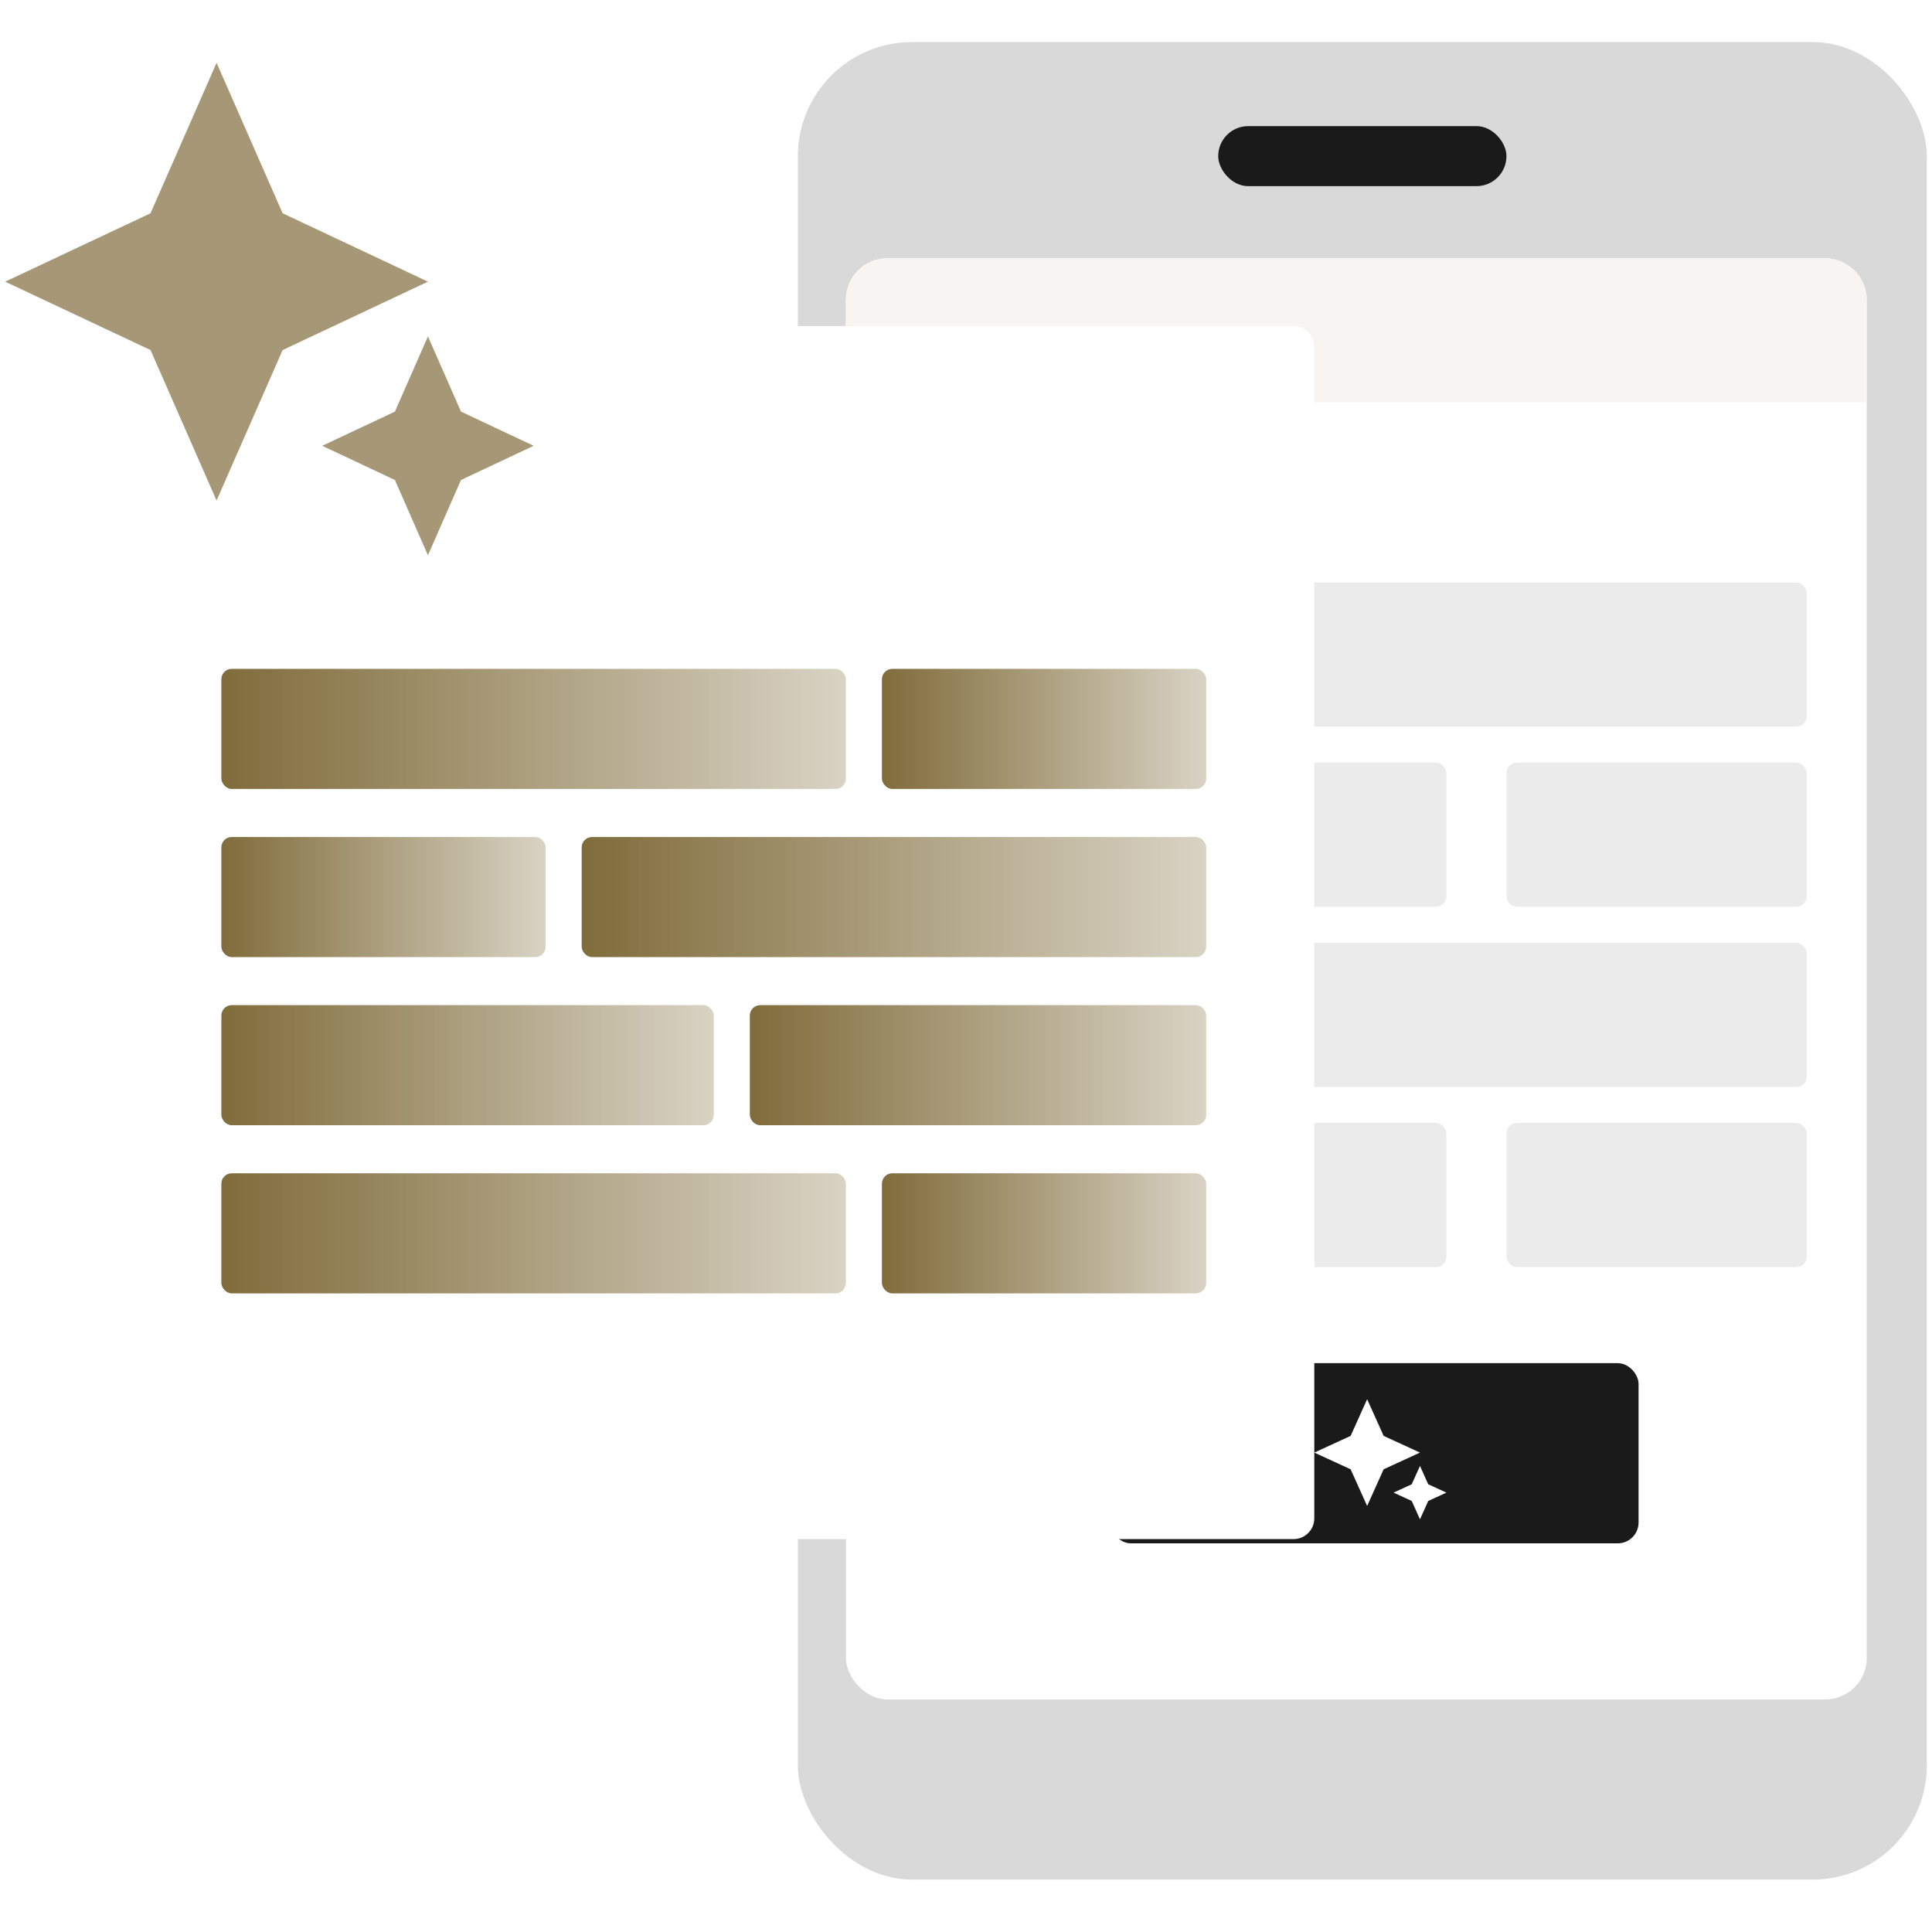 <svg width="186" height="185" viewBox="0 0 186 185" fill="none" xmlns="http://www.w3.org/2000/svg">
<rect x="76.812" y="4.047" width="108.688" height="176.906" rx="11" fill="#D9D9D9"/>
<rect x="81.438" y="24.859" width="98.281" height="138.75" rx="4" fill="white"/>
<rect x="117.281" y="12.141" width="27.75" height="5.781" rx="2.891" fill="#1A1A1A"/>
<rect x="88.375" y="56.078" width="25.438" height="13.875" rx="1" fill="#EBEBEB"/>
<rect x="88.375" y="90.766" width="25.438" height="13.875" rx="1" fill="#EBEBEB"/>
<rect x="88.375" y="73.422" width="50.875" height="13.875" rx="1" fill="#EBEBEB"/>
<rect x="88.375" y="108.109" width="50.875" height="13.875" rx="1" fill="#EBEBEB"/>
<rect x="106.875" y="131.234" width="50.875" height="17.344" rx="2" fill="#1A1A1A"/>
<rect x="117.281" y="56.078" width="56.656" height="13.875" rx="1" fill="#EBEBEB"/>
<rect x="117.281" y="90.766" width="56.656" height="13.875" rx="1" fill="#EBEBEB"/>
<rect x="145.031" y="73.422" width="28.906" height="13.875" rx="1" fill="#EBEBEB"/>
<rect x="145.031" y="108.109" width="28.906" height="13.875" rx="1" fill="#EBEBEB"/>
<path d="M81.438 28.859C81.438 26.65 83.228 24.859 85.438 24.859H175.719C177.928 24.859 179.719 26.65 179.719 28.859V38.734H81.438V28.859Z" fill="#F6F5F1"/>
<path d="M131.619 144.981L130.029 141.448L126.531 139.842L130.029 138.236L131.619 134.703L133.209 138.236L136.706 139.842L133.209 141.448L131.619 144.981ZM136.706 146.266L135.911 144.499L134.163 143.696L135.911 142.893L136.706 141.127L137.501 142.893L139.25 143.696L137.501 144.499L136.706 146.266Z" fill="white"/>
<g filter="url(#filter0_d_822_706)">
<g filter="url(#filter1_d_822_706)">
<path d="M14.375 25.391C14.375 24.286 15.27 23.391 16.375 23.391H124.531C125.636 23.391 126.531 24.286 126.531 25.391V138.172C126.531 139.276 125.636 140.172 124.531 140.172H16.375C15.27 140.172 14.375 139.276 14.375 138.172V25.391Z" fill="white"/>
</g>
<rect x="21.312" y="60.391" width="60.125" height="11.562" rx="1" fill="url(#paint0_linear_822_706)"/>
<rect x="56" y="76.578" width="60.125" height="11.562" rx="1" fill="url(#paint1_linear_822_706)"/>
<rect x="72.188" y="92.766" width="43.938" height="11.562" rx="1" fill="url(#paint2_linear_822_706)"/>
<rect x="21.312" y="76.578" width="31.219" height="11.562" rx="1" fill="url(#paint3_linear_822_706)"/>
<rect x="84.906" y="60.391" width="31.219" height="11.562" rx="1" fill="url(#paint4_linear_822_706)"/>
<rect x="21.312" y="92.766" width="47.406" height="11.562" rx="1" fill="url(#paint5_linear_822_706)"/>
<rect x="21.312" y="108.953" width="60.125" height="11.562" rx="1" fill="url(#paint6_linear_822_706)"/>
<rect x="84.906" y="108.953" width="31.219" height="11.562" rx="1" fill="url(#paint7_linear_822_706)"/>
</g>
<path d="M20.85 48.186L14.491 33.7L0.5 27.116L14.491 20.532L20.85 6.047L27.209 20.532L41.2 27.116L27.209 33.7L20.85 48.186ZM41.2 53.453L38.02 46.211L31.025 42.918L38.02 39.626L41.2 32.384L44.38 39.626L51.375 42.918L44.38 46.211L41.2 53.453Z" fill="#A69876"/>
<defs>
<filter id="filter0_d_822_706" x="4.375" y="17.391" width="132.156" height="136.781" filterUnits="userSpaceOnUse" color-interpolation-filters="sRGB">
<feFlood flood-opacity="0" result="BackgroundImageFix"/>
<feColorMatrix in="SourceAlpha" type="matrix" values="0 0 0 0 0 0 0 0 0 0 0 0 0 0 0 0 0 0 127 0" result="hardAlpha"/>
<feOffset dy="4"/>
<feGaussianBlur stdDeviation="5"/>
<feComposite in2="hardAlpha" operator="out"/>
<feColorMatrix type="matrix" values="0 0 0 0 0 0 0 0 0 0 0 0 0 0 0 0 0 0 0.1 0"/>
<feBlend mode="normal" in2="BackgroundImageFix" result="effect1_dropShadow_822_706"/>
<feBlend mode="normal" in="SourceGraphic" in2="effect1_dropShadow_822_706" result="shape"/>
</filter>
<filter id="filter1_d_822_706" x="4.375" y="17.391" width="132.156" height="136.781" filterUnits="userSpaceOnUse" color-interpolation-filters="sRGB">
<feFlood flood-opacity="0" result="BackgroundImageFix"/>
<feColorMatrix in="SourceAlpha" type="matrix" values="0 0 0 0 0 0 0 0 0 0 0 0 0 0 0 0 0 0 127 0" result="hardAlpha"/>
<feOffset dy="4"/>
<feGaussianBlur stdDeviation="5"/>
<feComposite in2="hardAlpha" operator="out"/>
<feColorMatrix type="matrix" values="0 0 0 0 0 0 0 0 0 0 0 0 0 0 0 0 0 0 0.1 0"/>
<feBlend mode="normal" in2="BackgroundImageFix" result="effect1_dropShadow_822_706"/>
<feBlend mode="normal" in="SourceGraphic" in2="effect1_dropShadow_822_706" result="shape"/>
</filter>
<linearGradient id="paint0_linear_822_706" x1="81.438" y1="66.698" x2="21.312" y2="66.698" gradientUnits="userSpaceOnUse">
<stop stop-color="#D9D3C4"/>
<stop offset="1" stop-color="#806C3B"/>
</linearGradient>
<linearGradient id="paint1_linear_822_706" x1="116.125" y1="82.885" x2="56" y2="82.885" gradientUnits="userSpaceOnUse">
<stop stop-color="#D9D3C4"/>
<stop offset="1" stop-color="#806C3B"/>
</linearGradient>
<linearGradient id="paint2_linear_822_706" x1="116.125" y1="99.073" x2="72.188" y2="99.073" gradientUnits="userSpaceOnUse">
<stop stop-color="#D9D3C4"/>
<stop offset="1" stop-color="#806C3B"/>
</linearGradient>
<linearGradient id="paint3_linear_822_706" x1="52.531" y1="82.885" x2="21.312" y2="82.885" gradientUnits="userSpaceOnUse">
<stop stop-color="#D9D3C4"/>
<stop offset="1" stop-color="#806C3B"/>
</linearGradient>
<linearGradient id="paint4_linear_822_706" x1="116.125" y1="66.698" x2="84.906" y2="66.698" gradientUnits="userSpaceOnUse">
<stop stop-color="#D9D3C4"/>
<stop offset="1" stop-color="#806C3B"/>
</linearGradient>
<linearGradient id="paint5_linear_822_706" x1="68.719" y1="99.073" x2="21.312" y2="99.073" gradientUnits="userSpaceOnUse">
<stop stop-color="#D9D3C4"/>
<stop offset="1" stop-color="#806C3B"/>
</linearGradient>
<linearGradient id="paint6_linear_822_706" x1="81.438" y1="115.26" x2="21.312" y2="115.26" gradientUnits="userSpaceOnUse">
<stop stop-color="#D9D3C4"/>
<stop offset="1" stop-color="#806C3B"/>
</linearGradient>
<linearGradient id="paint7_linear_822_706" x1="116.125" y1="115.26" x2="84.906" y2="115.26" gradientUnits="userSpaceOnUse">
<stop stop-color="#D9D3C4"/>
<stop offset="1" stop-color="#806C3B"/>
</linearGradient>
</defs>
</svg>
